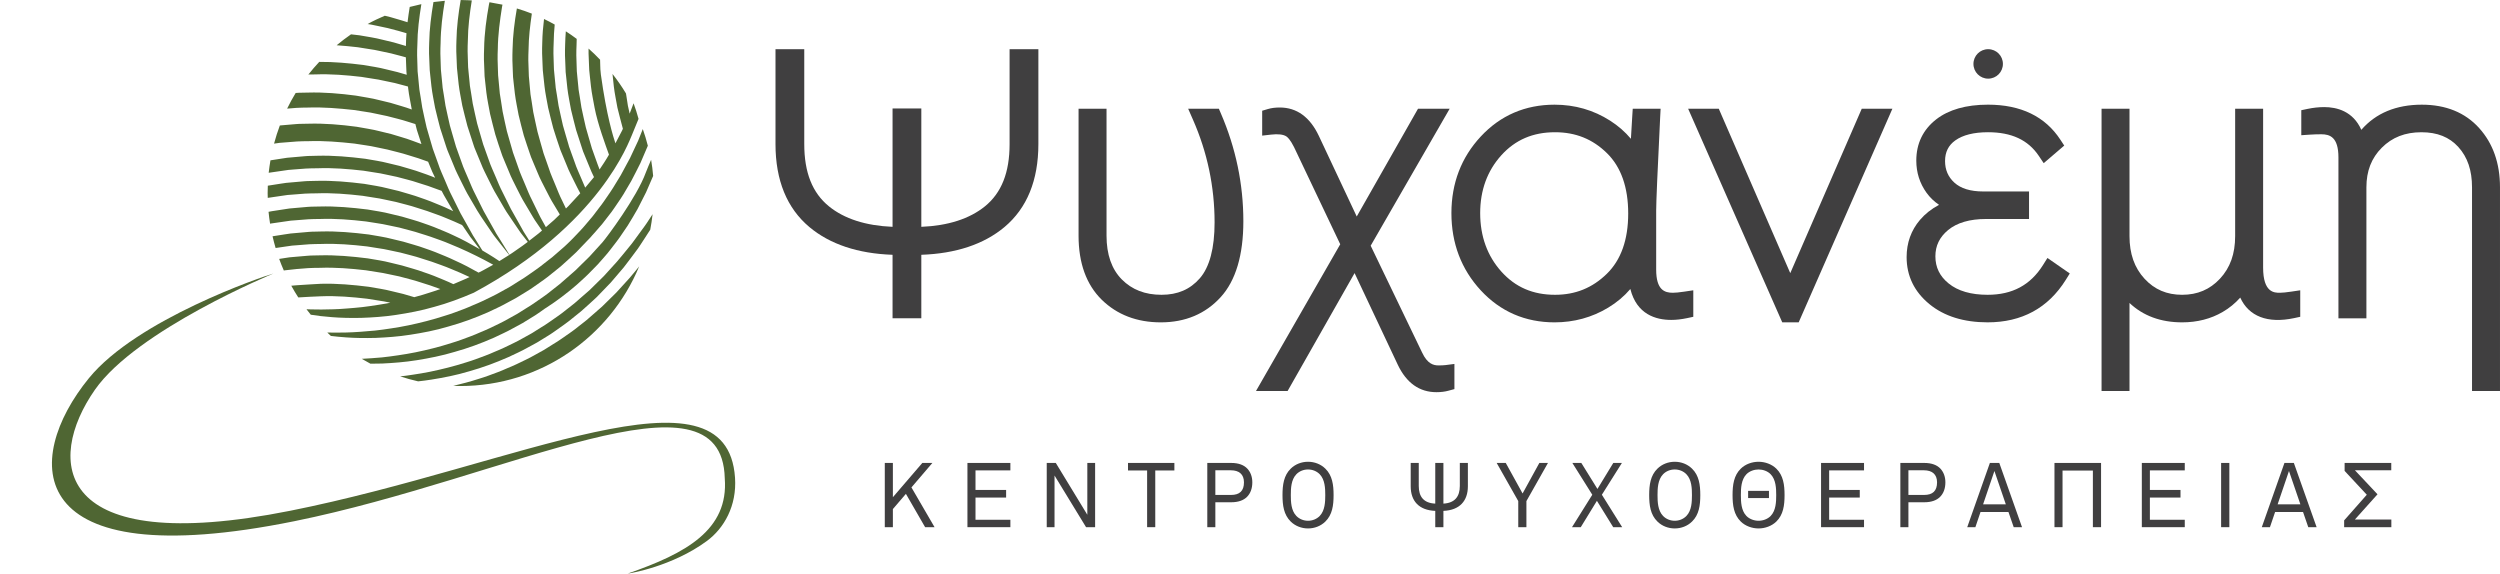 <svg version="1.2" xmlns="http://www.w3.org/2000/svg" viewBox="0 0 850 195" width="850" height="195">
	<style>
		.s0 { fill: #4f6633 } 
		.s1 { fill: #403f40 } 
	</style>
	<g id="&lt;Group&gt;">
		<path id="&lt;Path&gt;" class="s0" d="m217.38 79.34c-1.17 1.54-2.25 3.22-3.6 4.77-1.31 1.58-2.61 3.24-4.02 4.86-1.46 1.58-2.92 3.22-4.42 4.87q-2.39 2.34-4.84 4.76-2.59 2.26-5.24 4.57-1.37 1.08-2.76 2.17c-0.93 0.72-1.83 1.49-2.82 2.13-1.95 1.33-3.84 2.77-5.89 3.96l-3.01 1.89q-1.55 0.87-3.1 1.72c-2.04 1.19-4.2 2.14-6.29 3.17-1.04 0.53-2.14 0.92-3.2 1.39-1.07 0.44-2.11 0.95-3.19 1.32-2.15 0.8-4.26 1.62-6.39 2.25-4.24 1.37-8.43 2.4-12.45 3.23q-1.51 0.28-2.97 0.55c-0.98 0.18-1.96 0.3-2.91 0.46-1.44 0.25-2.85 0.4-4.23 0.56q3 0.98 6.11 1.69 2.19-0.23 4.48-0.59c4.14-0.66 8.5-1.5 12.9-2.83 4.42-1.24 8.89-2.87 13.3-4.82 2.18-1.04 4.42-2.01 6.54-3.22q1.62-0.86 3.22-1.75l3.14-1.93c1.04-0.64 2.09-1.29 3.07-2.02q1.5-1.06 2.99-2.12c1.02-0.68 1.94-1.48 2.9-2.23q1.42-1.14 2.83-2.28c1.82-1.57 3.57-3.21 5.31-4.81q2.46-2.55 4.85-5.02c1.49-1.74 2.97-3.44 4.38-5.13 1.37-1.72 2.62-3.48 3.89-5.15q0.47-0.63 0.93-1.25c0.3-0.42 0.57-0.86 0.86-1.28q0.83-1.27 1.64-2.51 0.87-1.33 1.69-2.62 0.5-2.6 0.8-5.27-0.62 0.95-1.27 1.94c-0.95 1.52-2.09 3.01-3.23 4.57z"/>
		<path id="&lt;Path&gt;" class="s0" d="m217.32 90.57c-1.08 1.33-2.17 2.69-3.33 4.02-1.47 1.58-2.92 3.22-4.43 4.87q-2.38 2.34-4.84 4.76-2.59 2.26-5.23 4.57-1.38 1.08-2.76 2.17c-0.93 0.72-1.83 1.49-2.82 2.13-1.95 1.33-3.84 2.77-5.9 3.96l-3.01 1.89q-1.54 0.87-3.1 1.72c-2.04 1.19-4.19 2.14-6.29 3.17-1.04 0.53-2.14 0.92-3.2 1.39-1.07 0.44-2.1 0.95-3.18 1.32-2.15 0.8-4.26 1.62-6.4 2.25-2.95 0.95-5.87 1.73-8.73 2.4q1.16 0.05 2.34 0.06c27.45 0 50.98-16.8 60.88-40.68z"/>
		<path id="&lt;Path&gt;" class="s0" d="m219.58 58.66c-3.07 8.43-13.32 22.09-14.73 23.71-1.46 1.57-2.92 3.21-4.42 4.86q-2.39 2.35-4.85 4.76-2.59 2.26-5.23 4.57-1.37 1.08-2.76 2.17c-0.93 0.72-1.83 1.49-2.82 2.14-1.95 1.32-3.84 2.76-5.89 3.95l-3.01 1.89q-1.55 0.87-3.1 1.72c-2.05 1.19-4.2 2.15-6.29 3.17-1.05 0.53-2.14 0.92-3.2 1.39-1.07 0.44-2.11 0.95-3.19 1.32-2.15 0.8-4.26 1.62-6.4 2.25-4.23 1.37-8.43 2.41-12.44 3.23q-1.51 0.28-2.97 0.55c-0.98 0.18-1.96 0.3-2.91 0.46-1.9 0.33-3.76 0.49-5.54 0.72q-3.63 0.32-6.83 0.48 1.45 0.87 2.95 1.66 1.94 0 4.02-0.06c3.65-0.18 7.61-0.46 11.75-1.13 4.14-0.67 8.51-1.51 12.9-2.84 4.42-1.23 8.9-2.86 13.31-4.81 2.18-1.05 4.41-2.02 6.54-3.23q1.62-0.86 3.22-1.75l3.14-1.93c1.04-0.64 2.09-1.29 3.07-2.02q0.7-0.49 1.39-0.99 0.22-0.13 0.44-0.27c3.52-2.27 6.99-4.89 10.32-7.77 1.62-1.49 3.31-2.94 4.84-4.56q1.18-1.19 2.35-2.4l2.22-2.52c0.74-0.84 1.47-1.68 2.13-2.58q1.03-1.33 2.05-2.66c0.7-0.86 1.29-1.81 1.93-2.72q0.93-1.37 1.86-2.74c1.17-1.86 2.26-3.76 3.34-5.62q1.47-2.88 2.89-5.68 1.25-2.83 2.41-5.56-0.23-2.78-0.69-5.49c-0.58 1.42-1.26 2.83-1.8 4.33z"/>
		<path id="&lt;Path&gt;" class="s0" d="m218.55 43.88q-0.78 1.95-1.57 3.95-1.36 2.89-2.75 5.87-1.56 2.89-3.15 5.84-0.88 1.43-1.75 2.87c-0.6 0.95-1.14 1.94-1.8 2.85-1.3 1.85-2.5 3.77-3.93 5.53l-2.05 2.7q-1.09 1.3-2.19 2.59c-1.42 1.75-3.02 3.33-4.55 4.95-0.75 0.83-1.6 1.54-2.38 2.32q-0.21 0.2-0.42 0.4-2.06 1.79-4.15 3.61-1.38 1.08-2.77 2.16c-0.93 0.71-1.82 1.47-2.8 2.12-1.95 1.33-3.83 2.77-5.87 3.95l-3 1.89q-1.54 0.87-3.09 1.72c-2.03 1.18-4.18 2.14-6.26 3.16-1.04 0.53-2.14 0.92-3.19 1.39-1.06 0.44-2.1 0.95-3.17 1.33-2.14 0.8-4.24 1.62-6.37 2.25-4.23 1.38-8.4 2.43-12.4 3.27q-1.5 0.29-2.97 0.57c-0.97 0.18-1.94 0.3-2.89 0.47-1.9 0.34-3.76 0.51-5.53 0.75-3.56 0.33-6.84 0.59-9.76 0.66q-3.68 0.08-6.51 0.01 0.6 0.59 1.22 1.16 2.36 0.3 5.25 0.5c2.96 0.22 6.31 0.27 9.97 0.17 3.66-0.16 7.63-0.42 11.79-1.08 4.15-0.64 8.53-1.46 12.94-2.79 4.44-1.23 8.93-2.85 13.36-4.8 2.19-1.05 4.43-2.02 6.56-3.23q1.63-0.87 3.24-1.76l3.15-1.93c1.05-0.64 2.1-1.29 3.08-2.02q1.51-1.06 3.01-2.12c1.02-0.69 1.95-1.49 2.9-2.25q1.43-1.14 2.84-2.28c1.82-1.59 3.57-3.24 5.31-4.85q2.05-2.13 4.04-4.21 0.11-0.11 0.21-0.21 0.3-0.32 0.6-0.63 0.3-0.35 0.61-0.71c0.37-0.41 0.76-0.8 1.11-1.23q1.17-1.33 2.31-2.67l2.17-2.8c0.73-0.93 1.45-1.86 2.09-2.85q0.99-1.47 1.98-2.92c0.68-0.96 1.24-1.99 1.84-2.99q0.89-1.51 1.77-3.02c1.1-2.04 2.11-4.1 3.13-6.13q1.27-2.97 2.51-5.86-0.74-2.89-1.72-5.67z"/>
		<path id="&lt;Path&gt;" class="s0" d="m215.42 35.1q-0.66 1.75-1.34 3.54-0.32-1.35-0.6-2.72-0.27-1.73-0.54-3.48-0.05-0.34-0.11-0.67-2.09-3.47-4.58-6.63l0.06 0.56q0.2 1.85 0.39 3.7c0.29 2.45 0.82 4.85 1.23 7.23 0.45 1.96 1.32 5.08 1.85 7.15q-0.14 0.3-0.27 0.6-1.13 2.16-2.27 4.35c-0.71-2.14-3-9.29-4.94-23.36l-0.17-1.79-0.06-1.8q-0.02-0.74-0.04-1.48-1.88-1.98-3.92-3.79-0.03 0.85 0 1.7 0.08 1.88 0.15 3.76l0.08 1.87 0.19 1.86q0.2 1.85 0.4 3.7c0.28 2.45 0.81 4.85 1.23 7.23 1.07 5.63 3.87 13.1 4.89 15.95q-0.01 0.02-0.02 0.04c-0.55 0.9-1.04 1.83-1.65 2.7q-0.77 1.15-1.53 2.31-0.37-0.89-0.69-1.83-0.53-1.47-1.07-2.99-0.27-0.75-0.54-1.52l-0.28-0.76-0.23-0.79c-0.58-2.11-1.27-4.24-1.86-6.43-0.49-2.22-1.03-4.46-1.49-6.75q-0.27-1.72-0.54-3.47-0.14-0.87-0.29-1.75-0.07-0.44-0.14-0.88l-0.08-0.88q-0.18-1.78-0.35-3.56l-0.17-1.79-0.06-1.8q-0.05-1.8-0.11-3.61c-0.04-1.2 0.06-2.4 0.08-3.61q0.01-0.99 0.05-1.99-1.8-1.35-3.7-2.58-0.18 2.22-0.23 4.46c-0.02 1.25-0.1 2.51-0.05 3.76q0.07 1.88 0.15 3.76l0.07 1.87 0.2 1.86q0.2 1.85 0.39 3.69c0.29 2.46 0.82 4.85 1.23 7.23 0.54 2.36 1.17 4.66 1.74 6.94q1.04 3.36 2.13 6.56l0.27 0.8 0.32 0.77q0.32 0.77 0.63 1.54 0.63 1.52 1.24 3.01c0.41 0.99 0.8 1.97 1.28 2.89q0.11 0.22 0.21 0.43-0.11 0.14-0.23 0.28-1.36 1.62-2.76 3.31-0.64-1.47-1.28-3c-0.75-1.83-1.66-3.65-2.3-5.65q-0.53-1.47-1.08-2.98-0.27-0.76-0.54-1.52l-0.28-0.77-0.22-0.79c-0.59-2.11-1.28-4.24-1.87-6.43-0.48-2.22-1.03-4.46-1.49-6.74q-0.27-1.73-0.54-3.48-0.14-0.87-0.29-1.75-0.07-0.43-0.14-0.87l-0.08-0.89q-0.18-1.77-0.35-3.56l-0.17-1.79-0.06-1.8q-0.05-1.8-0.11-3.6c-0.04-1.21 0.06-2.41 0.08-3.62q0.04-3.12 0.35-6.21-1.78-1-3.63-1.89c-0.33 2.64-0.55 5.31-0.6 7.99-0.02 1.25-0.1 2.51-0.05 3.76q0.08 1.88 0.15 3.76l0.08 1.87 0.19 1.86q0.2 1.85 0.4 3.7c0.28 2.45 0.81 4.85 1.23 7.23 0.53 2.35 1.16 4.65 1.73 6.93q1.04 3.36 2.14 6.56l0.27 0.8 0.31 0.77q0.32 0.78 0.64 1.54 0.62 1.52 1.24 3.01c0.4 0.99 0.79 1.97 1.27 2.89q0.69 1.4 1.36 2.76c0.66 1.32 1.29 2.6 1.96 3.83q-2 2.14-4.05 4.37-0.41 0.4-0.82 0.8-0.64-1.34-1.32-2.75c-0.84-1.63-1.52-3.41-2.26-5.22-0.72-1.83-1.61-3.66-2.22-5.65q-0.52-1.47-1.04-2.98-0.27-0.75-0.54-1.52l-0.26-0.76-0.22-0.79c-0.57-2.1-1.23-4.22-1.8-6.4-0.46-2.21-1-4.44-1.45-6.71q-0.26-1.71-0.52-3.45-0.14-0.86-0.28-1.73-0.07-0.44-0.14-0.88l-0.08-0.88q-0.16-1.76-0.32-3.53l-0.16-1.77-0.06-1.79q-0.06-1.78-0.12-3.57c-0.04-1.2 0.06-2.39 0.08-3.58 0.04-4.14 0.52-8.25 1.12-12.29q-2.49-0.98-5.09-1.76c-0.79 4.54-1.39 9.2-1.47 13.88-0.01 1.27-0.1 2.54-0.05 3.8q0.07 1.9 0.14 3.79l0.08 1.88 0.2 1.88q0.21 1.87 0.42 3.72c0.3 2.47 0.84 4.88 1.27 7.28 0.54 2.37 1.18 4.69 1.77 6.97 0.71 2.25 1.47 4.45 2.2 6.59l0.28 0.8 0.33 0.78q0.32 0.77 0.64 1.54 0.64 1.53 1.27 3.01c0.42 1 0.83 1.97 1.32 2.9q0.71 1.39 1.4 2.75c0.93 1.79 1.78 3.54 2.79 5.12q1.03 1.73 2.01 3.35-0.97 0.94-1.94 1.88-1.29 1.12-2.59 2.25-0.11 0.09-0.21 0.18-0.11-0.18-0.21-0.38-0.55-0.98-1.12-2.02-0.6-1.03-1.13-2.16-1.09-2.26-2.3-4.73c-0.85-1.62-1.54-3.39-2.3-5.21-0.73-1.83-1.63-3.65-2.27-5.64q-0.52-1.47-1.05-2.99-0.27-0.75-0.54-1.52l-0.27-0.76-0.22-0.79c-0.57-2.11-1.26-4.23-1.84-6.41-0.48-2.22-1.02-4.45-1.46-6.73q-0.27-1.72-0.53-3.47-0.14-0.86-0.28-1.74-0.08-0.43-0.14-0.87l-0.08-0.88q-0.17-1.77-0.33-3.55l-0.17-1.78-0.06-1.79q-0.06-1.8-0.11-3.59c-0.05-1.2 0.05-2.4 0.07-3.6 0.05-4.81 0.69-9.58 1.43-14.25q0.07-0.38 0.15-0.75c0-0.01 0.02-0.03-0.02-0.04-0.42-0.07-4.51-0.83-4.4-0.82q-0.08 0.39-0.17 0.78c-0.88 4.88-1.57 9.89-1.65 14.94-0.02 1.26-0.11 2.52-0.06 3.78q0.08 1.89 0.15 3.77l0.07 1.88 0.2 1.87q0.21 1.86 0.41 3.71c0.3 2.46 0.84 4.86 1.26 7.25 0.55 2.36 1.18 4.67 1.76 6.95q1.05 3.37 2.16 6.58l0.28 0.8 0.32 0.77q0.32 0.77 0.64 1.54 0.64 1.52 1.26 3.01c0.41 0.99 0.8 1.97 1.29 2.9q0.7 1.4 1.37 2.75c0.92 1.8 1.76 3.55 2.75 5.13q1.43 2.41 2.73 4.61 0.64 1.09 1.35 2.07 0.68 1 1.32 1.93 0.22 0.31 0.42 0.61-0.54 0.47-1.09 0.93-1.38 1.07-2.76 2.15-0.23 0.18-0.47 0.36-0.29-0.46-0.6-0.97-0.43-0.68-0.91-1.43-0.23-0.38-0.48-0.77-0.23-0.41-0.46-0.84-0.95-1.69-2.05-3.65-0.55-0.97-1.13-2.01-0.61-1.02-1.15-2.16-1.11-2.25-2.34-4.71c-0.86-1.62-1.56-3.4-2.33-5.21-0.75-1.82-1.66-3.65-2.31-5.64q-0.53-1.47-1.07-2.99-0.27-0.75-0.54-1.52l-0.28-0.77-0.23-0.78c-0.58-2.11-1.27-4.24-1.86-6.43-0.48-2.22-1.03-4.46-1.49-6.75q-0.27-1.73-0.54-3.47-0.14-0.88-0.29-1.75-0.07-0.44-0.14-0.88l-0.08-0.89q-0.18-1.77-0.35-3.55l-0.17-1.79-0.06-1.8q-0.05-1.8-0.11-3.61c-0.04-1.2 0.06-2.41 0.08-3.61 0.04-4.62 0.62-9.21 1.34-13.7 0.28 0.01-2.23-0.15-3.77-0.15-0.01 0-0.02 0.07-0.02 0.09-0.75 4.47-1.35 9.04-1.43 13.64-0.02 1.26-0.1 2.51-0.05 3.77q0.07 1.88 0.15 3.75l0.08 1.88 0.19 1.85q0.2 1.86 0.39 3.7c0.29 2.45 0.82 4.85 1.23 7.23 0.54 2.36 1.17 4.66 1.74 6.93q1.04 3.36 2.13 6.57l0.27 0.79 0.32 0.78q0.32 0.77 0.63 1.53 0.63 1.53 1.25 3.02c0.4 0.99 0.79 1.97 1.27 2.89q0.69 1.4 1.36 2.75c0.9 1.8 1.73 3.55 2.71 5.14q1.41 2.42 2.69 4.62 0.64 1.1 1.33 2.08 0.68 1 1.31 1.94 1.27 1.87 2.37 3.49 0.28 0.4 0.55 0.79 0.29 0.37 0.56 0.72 0.55 0.71 1.05 1.35 0.38 0.49 0.73 0.94-0.88 0.71-1.82 1.34c-1.13 0.77-2.24 1.57-3.37 2.35q-0.51 0.35-1.04 0.69-0.2-0.32-0.49-0.79c-0.61-0.98-1.48-2.44-2.63-4.25q-0.43-0.68-0.91-1.44-0.23-0.37-0.48-0.77-0.23-0.41-0.46-0.83-0.95-1.7-2.05-3.65-0.55-0.98-1.13-2.02-0.61-1.02-1.15-2.16-1.11-2.24-2.34-4.71c-0.86-1.62-1.56-3.39-2.33-5.2-0.75-1.83-1.66-3.65-2.31-5.65q-0.52-1.47-1.07-2.98-0.27-0.76-0.54-1.52l-0.28-0.77-0.23-0.79c-0.58-2.11-1.27-4.24-1.86-6.43-0.48-2.22-1.03-4.46-1.49-6.74q-0.27-1.73-0.54-3.48-0.14-0.87-0.29-1.75-0.07-0.43-0.14-0.87l-0.08-0.89q-0.18-1.77-0.35-3.56l-0.17-1.79-0.06-1.8q-0.05-1.8-0.11-3.6c-0.04-1.21 0.06-2.41 0.08-3.62 0.04-4.82 0.67-9.62 1.44-14.3-0.24 0.03-3.94 0.44-3.87 0.43-0.76 4.51-1.37 9.12-1.45 13.76-0.02 1.25-0.1 2.51-0.05 3.76q0.07 1.88 0.15 3.76l0.08 1.87 0.19 1.86q0.2 1.85 0.4 3.7c0.28 2.45 0.81 4.85 1.23 7.23 0.53 2.35 1.16 4.65 1.73 6.93q1.04 3.36 2.13 6.56l0.28 0.8 0.31 0.77q0.32 0.78 0.64 1.54 0.62 1.52 1.24 3.01c0.4 0.99 0.79 1.97 1.27 2.89q0.69 1.4 1.36 2.76c0.9 1.8 1.73 3.55 2.71 5.14q1.41 2.41 2.69 4.61 0.64 1.1 1.33 2.09 0.68 0.99 1.31 1.93 1.27 1.87 2.37 3.49 0.28 0.41 0.55 0.79 0.29 0.37 0.56 0.73 0.55 0.7 1.05 1.34c1.32 1.72 2.39 3.03 3.1 3.94q0.35 0.43 0.58 0.73-0.01 0.01-0.02 0.01-0.66 0.43-1.34 0.83l-1.99 1.24-1 0.63 1-0.63q-1.88-1.27-3.96-2.53-0.89-0.53-1.81-1.07-0.76-1.24-1.83-2.93-0.43-0.68-0.9-1.44-0.24-0.37-0.49-0.77-0.22-0.41-0.46-0.83-0.95-1.7-2.05-3.66-0.55-0.97-1.13-2.01-0.61-1.02-1.14-2.16-1.12-2.24-2.34-4.71c-0.86-1.62-1.57-3.39-2.34-5.21-0.74-1.82-1.66-3.64-2.3-5.64q-0.53-1.47-1.07-2.99-0.27-0.75-0.55-1.52l-0.27-0.76-0.23-0.79c-0.58-2.11-1.27-4.24-1.87-6.43-0.48-2.22-1.03-4.46-1.48-6.75q-0.27-1.72-0.54-3.47-0.15-0.87-0.29-1.75-0.08-0.44-0.14-0.88l-0.09-0.88q-0.17-1.78-0.34-3.56l-0.18-1.79-0.05-1.8q-0.06-1.8-0.11-3.61c-0.05-1.2 0.06-2.4 0.08-3.61 0.03-4.66 0.63-9.28 1.36-13.81 0.22-0.05-4.24 1.02-3.96 0.95q-0.42 2.58-0.74 5.2-1.01-0.35-2.06-0.64-1.84-0.54-3.72-1.09-0.97-0.25-1.96-0.48c-2 0.85-3.96 1.77-5.84 2.82q0.63 0.08 1.26 0.2 0.94 0.2 1.88 0.39c1.25 0.27 2.49 0.5 3.72 0.79q1.82 0.48 3.62 0.95 1.39 0.35 2.74 0.79-0.15 1.9-0.18 3.82-0.01 0.26-0.02 0.53-0.19-0.06-0.38-0.12-1.85-0.54-3.72-1.09c-1.26-0.33-2.55-0.61-3.83-0.92-2.56-0.68-5.22-1.03-7.88-1.51q-1.42-0.17-2.85-0.33-2.53 1.75-4.88 3.72 3.61 0.25 7.16 0.67 1.93 0.31 3.84 0.61c0.63 0.1 1.27 0.18 1.9 0.3q0.94 0.2 1.88 0.39c1.24 0.27 2.49 0.5 3.71 0.79q1.83 0.48 3.63 0.95 0.71 0.18 1.41 0.39 0.06 1.57 0.12 3.14l0.08 1.87 0.1 0.92q-1.56-0.45-3.14-0.91c-1.26-0.34-2.54-0.62-3.83-0.93-2.55-0.68-5.22-1.03-7.87-1.5-4.9-0.62-9.9-1.08-14.91-1.04q-1.94 2.07-3.69 4.29 1.17 0 2.34-0.03c5.27-0.2 10.54 0.24 15.69 0.84q1.93 0.3 3.83 0.61c0.64 0.1 1.28 0.17 1.91 0.3q0.94 0.19 1.87 0.39c1.25 0.26 2.49 0.5 3.72 0.78q1.83 0.48 3.63 0.96 0.44 0.11 0.87 0.24 0.04 0.32 0.07 0.63c0.28 2.44 0.81 4.82 1.22 7.18-1.15-0.41-2.32-0.83-3.52-1.16q-1.85-0.55-3.73-1.11c-1.27-0.34-2.56-0.62-3.85-0.93q-0.97-0.23-1.94-0.46c-0.65-0.15-1.32-0.24-1.98-0.37q-1.98-0.34-3.98-0.69c-5.38-0.71-10.89-1.2-16.4-1.03l-2.07 0.04c-0.67 0.02-1.34 0.01-2.01 0.09q-1.57 2.58-2.9 5.32 1.56-0.13 3.13-0.25c1.31-0.11 2.62-0.07 3.93-0.11 5.25-0.19 10.5 0.27 15.64 0.83q1.91 0.29 3.81 0.59c0.64 0.1 1.27 0.18 1.9 0.3q0.94 0.19 1.87 0.39c1.24 0.26 2.48 0.5 3.7 0.78q1.83 0.47 3.62 0.93c1.2 0.29 2.37 0.66 3.53 1.02q1.24 0.4 2.47 0.77 0.27 1.02 0.52 2.04 0.75 2.42 1.54 4.76-1.41-0.54-2.86-1.05c-1.2-0.43-2.4-0.87-3.64-1.22q-1.86-0.56-3.75-1.13c-1.26-0.33-2.56-0.62-3.85-0.94q-0.97-0.23-1.95-0.46c-0.65-0.15-1.32-0.25-1.98-0.38q-1.99-0.35-4-0.7c-5.39-0.72-10.93-1.21-16.47-1.04l-2.07 0.04c-0.69 0.02-1.39 0.01-2.08 0.09q-2.06 0.18-4.12 0.35l-1.37 0.12q-1.13 3.02-1.97 6.18 0.01 0 0.03-0.01l1.92-0.27 1.95-0.15q1.95-0.15 3.9-0.31c1.3-0.11 2.61-0.06 3.92-0.1 5.22-0.2 10.45 0.26 15.56 0.81q1.91 0.29 3.81 0.58c0.63 0.1 1.26 0.17 1.89 0.3q0.93 0.19 1.86 0.38c1.24 0.26 2.47 0.49 3.69 0.77q1.82 0.46 3.61 0.92c1.2 0.28 2.37 0.64 3.52 1 1.16 0.37 2.32 0.68 3.44 1.06q1.66 0.59 3.28 1.16 0.4 0.97 0.79 1.92c0.4 0.99 0.8 1.97 1.28 2.89q0.16 0.33 0.32 0.65-0.6-0.24-1.2-0.49c-1.14-0.46-2.33-0.85-3.52-1.27-1.18-0.42-2.38-0.84-3.62-1.18q-1.85-0.54-3.72-1.09c-1.27-0.33-2.55-0.61-3.83-0.92-2.56-0.68-5.22-1.03-7.88-1.51-5.36-0.67-10.84-1.18-16.34-1.02l-2.06 0.05c-0.68 0.02-1.37 0.01-2.05 0.09q-2.05 0.18-4.09 0.36l-2.05 0.18-2.01 0.31q-1.82 0.28-3.62 0.56-0.36 2.09-0.6 4.23l0.9-0.13q1.93-0.28 3.87-0.56l1.94-0.28 1.96-0.16q1.97-0.15 3.94-0.3c1.31-0.11 2.63-0.06 3.95-0.1 5.27-0.21 10.54 0.24 15.69 0.83q1.93 0.31 3.84 0.61c0.63 0.1 1.27 0.18 1.9 0.3q0.94 0.2 1.87 0.39c1.25 0.27 2.5 0.5 3.72 0.79q1.83 0.48 3.63 0.95c1.2 0.29 2.38 0.67 3.54 1.05 1.15 0.38 2.32 0.7 3.45 1.09 1.56 0.57 3.1 1.1 4.6 1.67q0.73 1.46 1.54 2.8 1.24 2.13 2.39 4.1-0.5-0.24-1.01-0.47c-2.11-1.03-4.36-1.9-6.64-2.84-1.14-0.46-2.33-0.85-3.51-1.27-1.19-0.42-2.39-0.84-3.63-1.18q-1.85-0.54-3.72-1.09c-1.26-0.33-2.55-0.61-3.83-0.92-2.56-0.68-5.22-1.03-7.88-1.51-5.35-0.67-10.84-1.18-16.33-1.02l-2.06 0.05c-0.69 0.02-1.38 0.01-2.06 0.09q-2.05 0.18-4.09 0.36l-2.04 0.18-2.02 0.3q-2.02 0.32-4.02 0.63-0.09 0.01-0.19 0.03-0.05 1.25-0.06 2.52 0.01 0.81 0.04 1.62l0.91-0.13q1.93-0.28 3.87-0.57l1.94-0.28 1.97-0.15q1.96-0.15 3.93-0.31c1.31-0.1 2.63-0.05 3.95-0.1 5.27-0.2 10.54 0.24 15.7 0.84q1.92 0.31 3.83 0.61c0.63 0.1 1.27 0.17 1.9 0.3q0.94 0.2 1.88 0.39c1.24 0.27 2.49 0.5 3.72 0.79q1.82 0.48 3.62 0.95c1.21 0.29 2.38 0.67 3.54 1.04 1.16 0.39 2.32 0.71 3.45 1.1 2.25 0.82 4.48 1.56 6.57 2.46q2.71 1.1 5.23 2.27c0.02 0 0.26 0.25 0.31 0.33q1.09 1.6 2.04 3 0.28 0.4 0.54 0.79 0.29 0.37 0.57 0.72 0.55 0.71 1.04 1.35c0.54 0.7 1.01 1.38 1.38 1.81 0.43 0.49-0.12 0.07-0.16 0.05-2.6-1.5-5.59-3.16-8.57-4.5-2.11-1.03-4.36-1.89-6.64-2.84-1.14-0.46-2.33-0.85-3.51-1.27-1.19-0.41-2.39-0.84-3.63-1.18q-1.85-0.54-3.72-1.09c-1.26-0.33-2.55-0.61-3.83-0.92-2.56-0.68-5.22-1.03-7.88-1.5-5.35-0.67-10.84-1.18-16.33-1.02l-2.06 0.04c-0.69 0.02-1.38 0.02-2.06 0.09q-2.05 0.18-4.09 0.36l-2.04 0.18-2.02 0.31q-2.02 0.31-4.02 0.62-0.53 0.09-1.06 0.2 0.2 2.04 0.52 4.04 0.14-0.03 0.28-0.06l0.96-0.14q1.93-0.28 3.87-0.56l1.95-0.28 1.96-0.15q1.96-0.16 3.93-0.31c1.31-0.11 2.63-0.06 3.95-0.1 5.27-0.2 10.54 0.24 15.7 0.84q1.92 0.3 3.83 0.6c0.63 0.11 1.27 0.18 1.9 0.31q0.94 0.19 1.88 0.39c1.24 0.26 2.49 0.5 3.72 0.78q1.82 0.48 3.62 0.96c1.21 0.29 2.38 0.67 3.54 1.04 1.16 0.38 2.32 0.7 3.45 1.1 2.25 0.81 4.48 1.55 6.57 2.46 4.24 1.7 8.14 3.58 11.69 5.42q1.32 0.71 2.58 1.39 0.24 0.14 0.48 0.27-0.01 0.01-0.01 0.01-0.99 0.54-1.97 1.08-0.74 0.43-1.5 0.83-0.7 0.36-1.4 0.71-0.04 0.02-0.09 0.05c-2.53-1.44-5.22-2.87-8.12-4.16-2.11-1.03-4.36-1.9-6.64-2.84-1.14-0.46-2.32-0.85-3.51-1.27-1.19-0.42-2.39-0.84-3.63-1.18q-1.84-0.54-3.72-1.09c-1.26-0.33-2.55-0.61-3.83-0.92-2.56-0.68-5.22-1.03-7.88-1.51-5.35-0.67-10.84-1.18-16.33-1.02l-2.06 0.05c-0.69 0.02-1.38 0.01-2.06 0.09q-2.05 0.18-4.09 0.36l-2.04 0.18-2.02 0.3q-2.02 0.32-4.02 0.63-0.05 0.01-0.1 0.02 0.46 2.01 1.04 3.98 1.81-0.26 3.63-0.53l1.95-0.28 1.96-0.15q1.96-0.15 3.93-0.31c1.31-0.1 2.63-0.05 3.95-0.1 5.27-0.2 10.54 0.24 15.7 0.84q1.92 0.31 3.83 0.61c0.63 0.1 1.27 0.17 1.9 0.3q0.94 0.2 1.88 0.39c1.24 0.27 2.49 0.5 3.72 0.79q1.82 0.48 3.62 0.95c1.21 0.29 2.38 0.67 3.54 1.04 1.16 0.39 2.32 0.71 3.45 1.1 2.25 0.82 4.48 1.56 6.57 2.46q3.3 1.33 6.32 2.77-0.09 0.04-0.18 0.09c-1.04 0.52-2.13 0.92-3.17 1.39q-0.49 0.2-0.98 0.42-0.59 0.26-1.19 0.51 0 0 0 0c-2.09-1.01-4.32-1.87-6.58-2.81-1.14-0.46-2.32-0.85-3.51-1.26-1.19-0.42-2.39-0.85-3.63-1.18q-1.85-0.54-3.72-1.09c-1.26-0.33-2.55-0.62-3.83-0.93-2.56-0.68-5.22-1.03-7.88-1.5-5.35-0.67-10.84-1.18-16.33-1.02l-2.06 0.04c-0.69 0.02-1.38 0.02-2.06 0.1q-2.05 0.18-4.09 0.35l-2.04 0.18-2.02 0.31q-0.74 0.12-1.47 0.23 0.73 2 1.58 3.94 0.22-0.04 0.44-0.07l3.91-0.43q1.96-0.15 3.93-0.31c1.31-0.11 2.63-0.05 3.95-0.1 5.27-0.2 10.54 0.24 15.7 0.84q1.92 0.3 3.83 0.61c0.63 0.1 1.27 0.17 1.9 0.3q0.94 0.19 1.88 0.39c1.24 0.26 2.49 0.5 3.72 0.78q1.82 0.48 3.62 0.96c1.21 0.29 2.38 0.67 3.54 1.04 1.16 0.38 2.32 0.71 3.45 1.1q1.69 0.6 3.35 1.2h-0.02q-0.71 0.26-1.41 0.5-0.74 0.25-1.49 0.48-1.5 0.5-3 0.95-1.47 0.44-2.94 0.83-0.02 0-0.04-0.01-1.84-0.54-3.72-1.09c-1.26-0.33-2.55-0.61-3.83-0.92-2.56-0.68-5.22-1.03-7.88-1.51-5.35-0.67-10.84-1.18-16.33-1.02 0 0-6.85 0.38-8.21 0.5l-1.81 0.16q1.12 2.03 2.38 3.98c1.25-0.1 6.39-0.35 7.71-0.39 5.27-0.21 10.54 0.23 15.7 0.83q1.92 0.31 3.83 0.61c0.63 0.1 1.27 0.18 1.9 0.3q0.94 0.2 1.88 0.39 0.14 0.03 0.27 0.06-0.61 0.12-1.21 0.24c-0.98 0.18-1.95 0.31-2.89 0.48-1.89 0.35-3.74 0.53-5.52 0.78-1.77 0.17-3.48 0.36-5.11 0.46q-1.22 0.09-2.38 0.17-1.16 0.05-2.25 0.1c-2.91 0.09-5.47 0.12-7.57 0.04q-0.83-0.02-1.57-0.05 0.72 0.94 1.46 1.86c2.02 0.33 4.44 0.63 7.21 0.83 2.96 0.24 6.32 0.32 9.99 0.24 3.66-0.13 7.64-0.37 11.81-1.01 4.17-0.63 8.56-1.44 13-2.74 4.46-1.2 8.95-2.87 13.41-4.8 43.15-23.24 52.82-51.66 53.75-53.58q1.15-2.8 2.27-5.53-0.73-2.7-1.69-5.3z"/>
		<g id="&lt;Group&gt;">
			<path id="&lt;Path&gt;" class="s0" d="m213.45 195c19.74-6.83 34.33-14.8 32.97-32.39-0.96-39.98-73.67-0.13-146.35 14.6-92.91 18.83-92.38-20.97-69.86-48.61 16.32-20.03 59.12-34.59 62.77-35.61 0 0-46.47 19.16-60.69 39.5-16.82 24.06-14.34 57.28 66.38 41.17 76.97-15.36 148.49-52.16 151.24-11.23 0.65 9.54-3.73 17.2-9.58 21.51-11.82 8.71-26.43 11.07-26.88 11.06z"/>
		</g>
	</g>
	<g id="&lt;Group&gt;">
		<path id="&lt;Path&gt;" class="s1" d="m414.41 36.96h-10.44l1.66 3.78c4.86 11.04 7.33 22.77 7.33 34.87 0 8.8-1.7 15.2-5.03 19.02-3.29 3.77-7.54 5.6-13 5.6-5.61 0-10.04-1.72-13.53-5.24-3.44-3.48-5.18-8.48-5.18-14.85v-43.18h-9.51v43.18c0 9.31 2.65 16.63 7.87 21.76 5.22 5.11 11.97 7.7 20.08 7.7 8.35 0 15.2-2.89 20.37-8.57 5.12-5.61 7.71-14.3 7.71-25.83 0-12.57-2.57-24.89-7.63-36.61z"/>
		<path id="&lt;Path&gt;" class="s1" d="m489.06 124.24c-1.63 0-3.73-0.49-5.54-4.37l-17.49-36.33 26.86-46.58h-10.76l-20.84 36.65-12.89-27.42c-3.03-6.4-7.5-9.64-13.28-9.64q-2.31 0-4.06 0.53l-1.92 0.57v8.46l3-0.34c2.38-0.28 4.18-0.07 5.21 0.6 0.44 0.29 1.37 1.15 2.62 3.64l15.71 33.04-28.64 49.88h10.75l22.77-40.08 14.67 31.13c2.94 6.21 7.37 9.36 13.14 9.36q2.3 0 4.14-0.51l1.99-0.54v-8.55l-3.04 0.39q-0.91 0.11-2.4 0.11z"/>
		<path id="&lt;Compound Path&gt;" fill-rule="evenodd" class="s1" d="m572.63 99.16l3.09-0.46v9.01l-2.14 0.46q-2.88 0.6-5.36 0.6c-5.23 0-11.74-1.87-13.9-10.51-2.08 2.44-4.61 4.58-7.55 6.35-5.48 3.31-11.61 4.99-18.21 4.99-9.97 0-18.42-3.66-25.1-10.88-6.62-7.17-9.98-16-9.98-26.26 0-10.17 3.36-18.94 9.99-26.06 6.67-7.17 15.12-10.81 25.09-10.81 6.9 0 13.25 1.83 18.89 5.44q4.11 2.63 7.06 6.16 0.19-3.54 0.46-7.7l0.16-2.53h9.48l-0.15 2.83c-0.92 18.69-1.36 29.11-1.36 31.84v20.04c0 6.94 2.87 7.87 5.67 7.87q1.31 0 3.86-0.38zm-19.04-26.57c0-8.9-2.43-15.8-7.22-20.51-4.87-4.79-10.65-7.12-17.67-7.12-7.5 0-13.47 2.56-18.25 7.83-4.77 5.28-7.19 11.89-7.19 19.67 0 7.87 2.43 14.56 7.2 19.88 4.77 5.31 10.74 7.89 18.24 7.89 6.93 0 12.69-2.33 17.61-7.13 4.83-4.71 7.28-11.61 7.28-20.51z"/>
		<path id="&lt;Path&gt;" class="s1" d="m608.69 92.87l-24.31-55.91h-10.42l31.8 72.17 0.21 0.47h5.58l31.87-72.64h-10.42z"/>
		<path id="&lt;Path&gt;" class="s1" d="m694.63 90.1c-4.27 6.82-10.43 10.13-18.85 10.13-5.65 0-10.11-1.3-13.25-3.86-3.03-2.46-4.5-5.48-4.5-9.23 0-3.58 1.41-6.5 4.31-8.91 3.02-2.5 7.35-3.77 12.89-3.77h14.64v-9.36h-15.6c-4.31 0-7.6-1.01-9.78-3-2.13-1.95-3.17-4.36-3.17-7.35 0-3.04 1.14-5.33 3.47-7 2.58-1.85 6.33-2.79 11.13-2.79 7.99 0 13.63 2.62 17.25 8.01l1.69 2.51 6.98-5.98-1.3-1.98c-5.18-7.92-13.46-11.93-24.62-11.93-7.45 0-13.39 1.7-17.65 5.03-4.46 3.5-6.73 8.21-6.73 14 0 4.04 1.17 7.71 3.46 10.9q1.71 2.39 4.27 4.13-3.88 2.07-6.47 5.11c-3.02 3.55-4.55 7.81-4.55 12.65 0 6.41 2.62 11.8 7.78 16.02 5 4.09 11.64 6.17 19.75 6.17 11.65 0 20.59-4.86 26.58-14.44l1.36-2.18-7.59-5.27z"/>
		<path id="&lt;Path&gt;" class="s1" d="m775.14 99.54c-1.85 0-5.68 0-5.68-8.56v-54.02h-9.51v43.32c0 6.03-1.69 10.76-5.17 14.49-3.43 3.67-7.64 5.46-12.85 5.46-5.21 0-9.39-1.78-12.78-5.45-3.44-3.73-5.12-8.47-5.12-14.5v-43.32h-9.5v95.97h9.5v-29.92c4.62 4.37 10.63 6.59 17.9 6.59 5.13 0 9.76-1.19 13.77-3.53q3.4-1.97 5.98-4.89c2.9 6.4 9.33 8.88 18.27 6.99l2.13-0.46v-9.01l-3.09 0.46q-2.55 0.38-3.85 0.38z"/>
		<path id="&lt;Path&gt;" class="s1" d="m842.92 43.55c-4.76-5.28-11.32-7.96-19.5-7.96-8.73 0-15.65 2.88-20.57 8.55-2.82-6.35-8.35-7.73-12.63-7.73q-2.76 0.01-5.64 0.61l-2.14 0.45v8.5l2.88-0.19q1.95-0.13 3.93-0.13c2.88 0 5.82 0.93 5.82 7.87v54.7h9.51v-44.54c0-5.54 1.71-9.94 5.24-13.47 3.53-3.53 7.94-5.25 13.47-5.25 5.38 0 9.49 1.64 12.55 5.02 3.13 3.45 4.65 7.93 4.65 13.7v69.25h9.51v-69.25c0-8.16-2.38-14.93-7.08-20.13z"/>
		<path id="&lt;Path&gt;" fill-rule="evenodd" class="s1" d="m675.98 26.74c-2.77 0-5.01-2.24-5.01-5.01 0-2.77 2.24-5.01 5.01-5.01 2.77 0 5.01 2.24 5.01 5.01 0 2.77-2.24 5.01-5.01 5.01z"/>
		<path id="&lt;Path&gt;" class="s1" d="m343.26 48.99c0 9.66-2.74 16.59-8.39 21.17-5.24 4.24-12.51 6.58-21.62 6.96v-40.25h-9.78v40.25c-9.12-0.38-16.39-2.72-21.62-6.96-5.65-4.58-8.4-11.51-8.4-21.17v-32.27h-9.78v32.27c0 12.31 3.88 21.8 11.53 28.21 6.98 5.84 16.49 9.02 28.27 9.43v21.59h9.78v-21.59c11.78-0.41 21.29-3.59 28.27-9.43 7.65-6.41 11.53-15.9 11.53-28.21v-32.27h-9.79z"/>
	</g>
	<g id="&lt;Group&gt;">
		<path id="&lt;Compound Path&gt;" class="s1" d="m314.54 179.24l-6.53-11.33-4.43 5.17v6.16h-2.75v-21.84h2.75v11.65l10.01-11.65h3.42l-7.12 8.32 7.86 13.52z"/>
		<path id="&lt;Compound Path&gt;" class="s1" d="m328.93 179.24v-21.84h14.6v2.53h-11.86v6.65h10.41v2.59h-10.41v7.55h11.86v2.52z"/>
		<path id="&lt;Compound Path&gt;" class="s1" d="m369.26 179.24l-10.72-17.56v17.56h-2.65v-21.84h3.08l10.72 17.62v-17.62h2.65v21.84z"/>
		<path id="&lt;Compound Path&gt;" class="s1" d="m392.79 159.96v19.28h-2.77v-19.28h-6.5v-2.56h15.77v2.56z"/>
		<path id="&lt;Compound Path&gt;" fill-rule="evenodd" class="s1" d="m423.97 168.95c-1.17 1.17-2.96 1.82-5.36 1.82h-5.39v8.47h-2.74v-21.84h8.1c2.56 0 4.37 0.71 5.54 1.97 1.05 1.14 1.67 2.71 1.67 4.62 0 2.13-0.65 3.79-1.82 4.96zm-5.45-9.05h-5.3v8.38h5.33c2.92 0 4.4-1.36 4.4-4.29 0-2.77-1.72-4.09-4.43-4.09z"/>
		<path id="&lt;Compound Path&gt;" fill-rule="evenodd" class="s1" d="m450.62 177.33c-1.57 1.54-3.7 2.34-5.89 2.34-2.18 0-4.31-0.8-5.88-2.34-2.37-2.31-2.8-5.51-2.8-8.99 0-3.48 0.43-6.69 2.8-9 1.57-1.54 3.7-2.34 5.88-2.34 2.19 0 4.32 0.8 5.89 2.34 2.37 2.31 2.8 5.52 2.8 9 0 3.48-0.43 6.68-2.8 8.99zm-1.91-16.08c-1.05-1.08-2.5-1.63-3.98-1.63-1.48 0-2.92 0.55-3.97 1.63-1.79 1.85-1.88 4.81-1.88 7.09 0 2.28 0.09 5.23 1.88 7.08 1.05 1.08 2.49 1.64 3.97 1.64 1.48 0 2.93-0.56 3.98-1.64 1.78-1.85 1.88-4.8 1.88-7.08 0-2.28-0.1-5.24-1.88-7.09z"/>
		<path id="&lt;Compound Path&gt;" class="s1" d="m490.76 171.23c3.88-0.21 5.58-2.4 5.58-6v-7.83h2.74v7.95c0 4.93-2.78 8.13-8.32 8.35v5.54h-2.77v-5.54c-5.58-0.22-8.35-3.39-8.35-8.35v-7.95h2.74v7.83c0 3.6 1.63 5.82 5.61 6v-13.83h2.77z"/>
		<path id="&lt;Compound Path&gt;" class="s1" d="m518.98 170.37v8.87h-2.77v-8.87l-7.34-12.97h3.09l5.72 10.38 5.7-10.38h2.93z"/>
		<path id="&lt;Compound Path&gt;" class="s1" d="m548.49 179.24l-5.54-8.96-5.49 8.96h-2.98l6.9-11.03-6.78-10.81h3.05l5.48 8.84 5.39-8.84h2.93l-6.81 10.81 6.9 11.03z"/>
		<path id="&lt;Compound Path&gt;" fill-rule="evenodd" class="s1" d="m575.29 177.33c-1.57 1.54-3.69 2.34-5.88 2.34-2.19 0-4.31-0.8-5.88-2.34-2.38-2.31-2.81-5.51-2.81-8.99 0-3.48 0.43-6.69 2.81-9 1.57-1.54 3.69-2.34 5.88-2.34 2.19 0 4.31 0.8 5.88 2.34 2.38 2.31 2.81 5.52 2.81 9 0 3.48-0.43 6.68-2.81 8.99zm-1.91-16.08c-1.04-1.08-2.49-1.63-3.97-1.63-1.48 0-2.93 0.55-3.97 1.63-1.79 1.85-1.88 4.81-1.88 7.09 0 2.28 0.09 5.23 1.88 7.08 1.04 1.08 2.49 1.64 3.97 1.64 1.48 0 2.93-0.56 3.97-1.64 1.79-1.85 1.88-4.8 1.88-7.08 0-2.28-0.09-5.24-1.88-7.09z"/>
		<path id="&lt;Compound Path&gt;" fill-rule="evenodd" class="s1" d="m603.95 177.33c-1.58 1.54-3.86 2.34-6.04 2.34-2.19 0-4.47-0.8-6.04-2.34-2.37-2.31-2.8-5.51-2.8-8.99 0-3.48 0.43-6.69 2.8-9 1.57-1.54 3.85-2.34 6.04-2.34 2.18 0 4.46 0.8 6.04 2.34 2.37 2.31 2.8 5.52 2.8 9 0 3.48-0.43 6.68-2.8 8.99zm-1.92-16.08c-1.04-1.08-2.64-1.63-4.12-1.63-1.48 0-3.08 0.55-4.13 1.63-1.79 1.85-1.88 4.81-1.88 7.09 0 2.28 0.09 5.23 1.88 7.08 1.05 1.08 2.65 1.64 4.13 1.64 1.48 0 3.08-0.56 4.12-1.64 1.79-1.85 1.88-4.8 1.88-7.08 0-2.28-0.09-5.24-1.88-7.09zm-0.58 5.64v2.46h-7.09v-2.46z"/>
		<path id="&lt;Compound Path&gt;" class="s1" d="m619.16 179.24v-21.84h14.61v2.53h-11.86v6.65h10.41v2.59h-10.41v7.55h11.86v2.52z"/>
		<path id="&lt;Compound Path&gt;" fill-rule="evenodd" class="s1" d="m659.61 168.95c-1.17 1.17-2.95 1.82-5.36 1.82h-5.39v8.47h-2.74v-21.84h8.1c2.56 0 4.38 0.71 5.55 1.97 1.04 1.14 1.66 2.71 1.66 4.62 0 2.13-0.65 3.79-1.82 4.96zm-5.45-9.05h-5.3v8.38h5.33c2.93 0 4.41-1.36 4.41-4.29 0-2.77-1.73-4.09-4.44-4.09z"/>
		<path id="&lt;Compound Path&gt;" fill-rule="evenodd" class="s1" d="m684.66 179.24l-1.79-5.17h-9.49l-1.75 5.17h-2.77l7.7-21.84h3.2l7.73 21.84zm-6.56-19.1l-3.85 11.34h7.73z"/>
		<path id="&lt;Compound Path&gt;" class="s1" d="m711.58 179.24v-19.25h-10.32v19.25h-2.74v-21.84h15.84v21.84z"/>
		<path id="&lt;Compound Path&gt;" class="s1" d="m728.22 179.24v-21.84h14.6v2.53h-11.86v6.65h10.41v2.59h-10.41v7.55h11.86v2.52z"/>
		<path id="&lt;Compound Path&gt;" fill-rule="evenodd" class="s1" d="m757.98 157.4v21.84h-2.8v-21.84z"/>
		<path id="&lt;Compound Path&gt;" fill-rule="evenodd" class="s1" d="m784.81 179.24l-1.78-5.17h-9.49l-1.76 5.17h-2.77l7.7-21.84h3.2l7.74 21.84zm-6.56-19.1l-3.86 11.34h7.74z"/>
		<path id="&lt;Compound Path&gt;" class="s1" d="m813.06 176.65v2.59h-16.05v-2.31l7.7-8.72-7.54-8.1v-2.71h15.86v2.5h-12.35l7.67 8.16-7.7 8.59z"/>
	</g>
</svg>